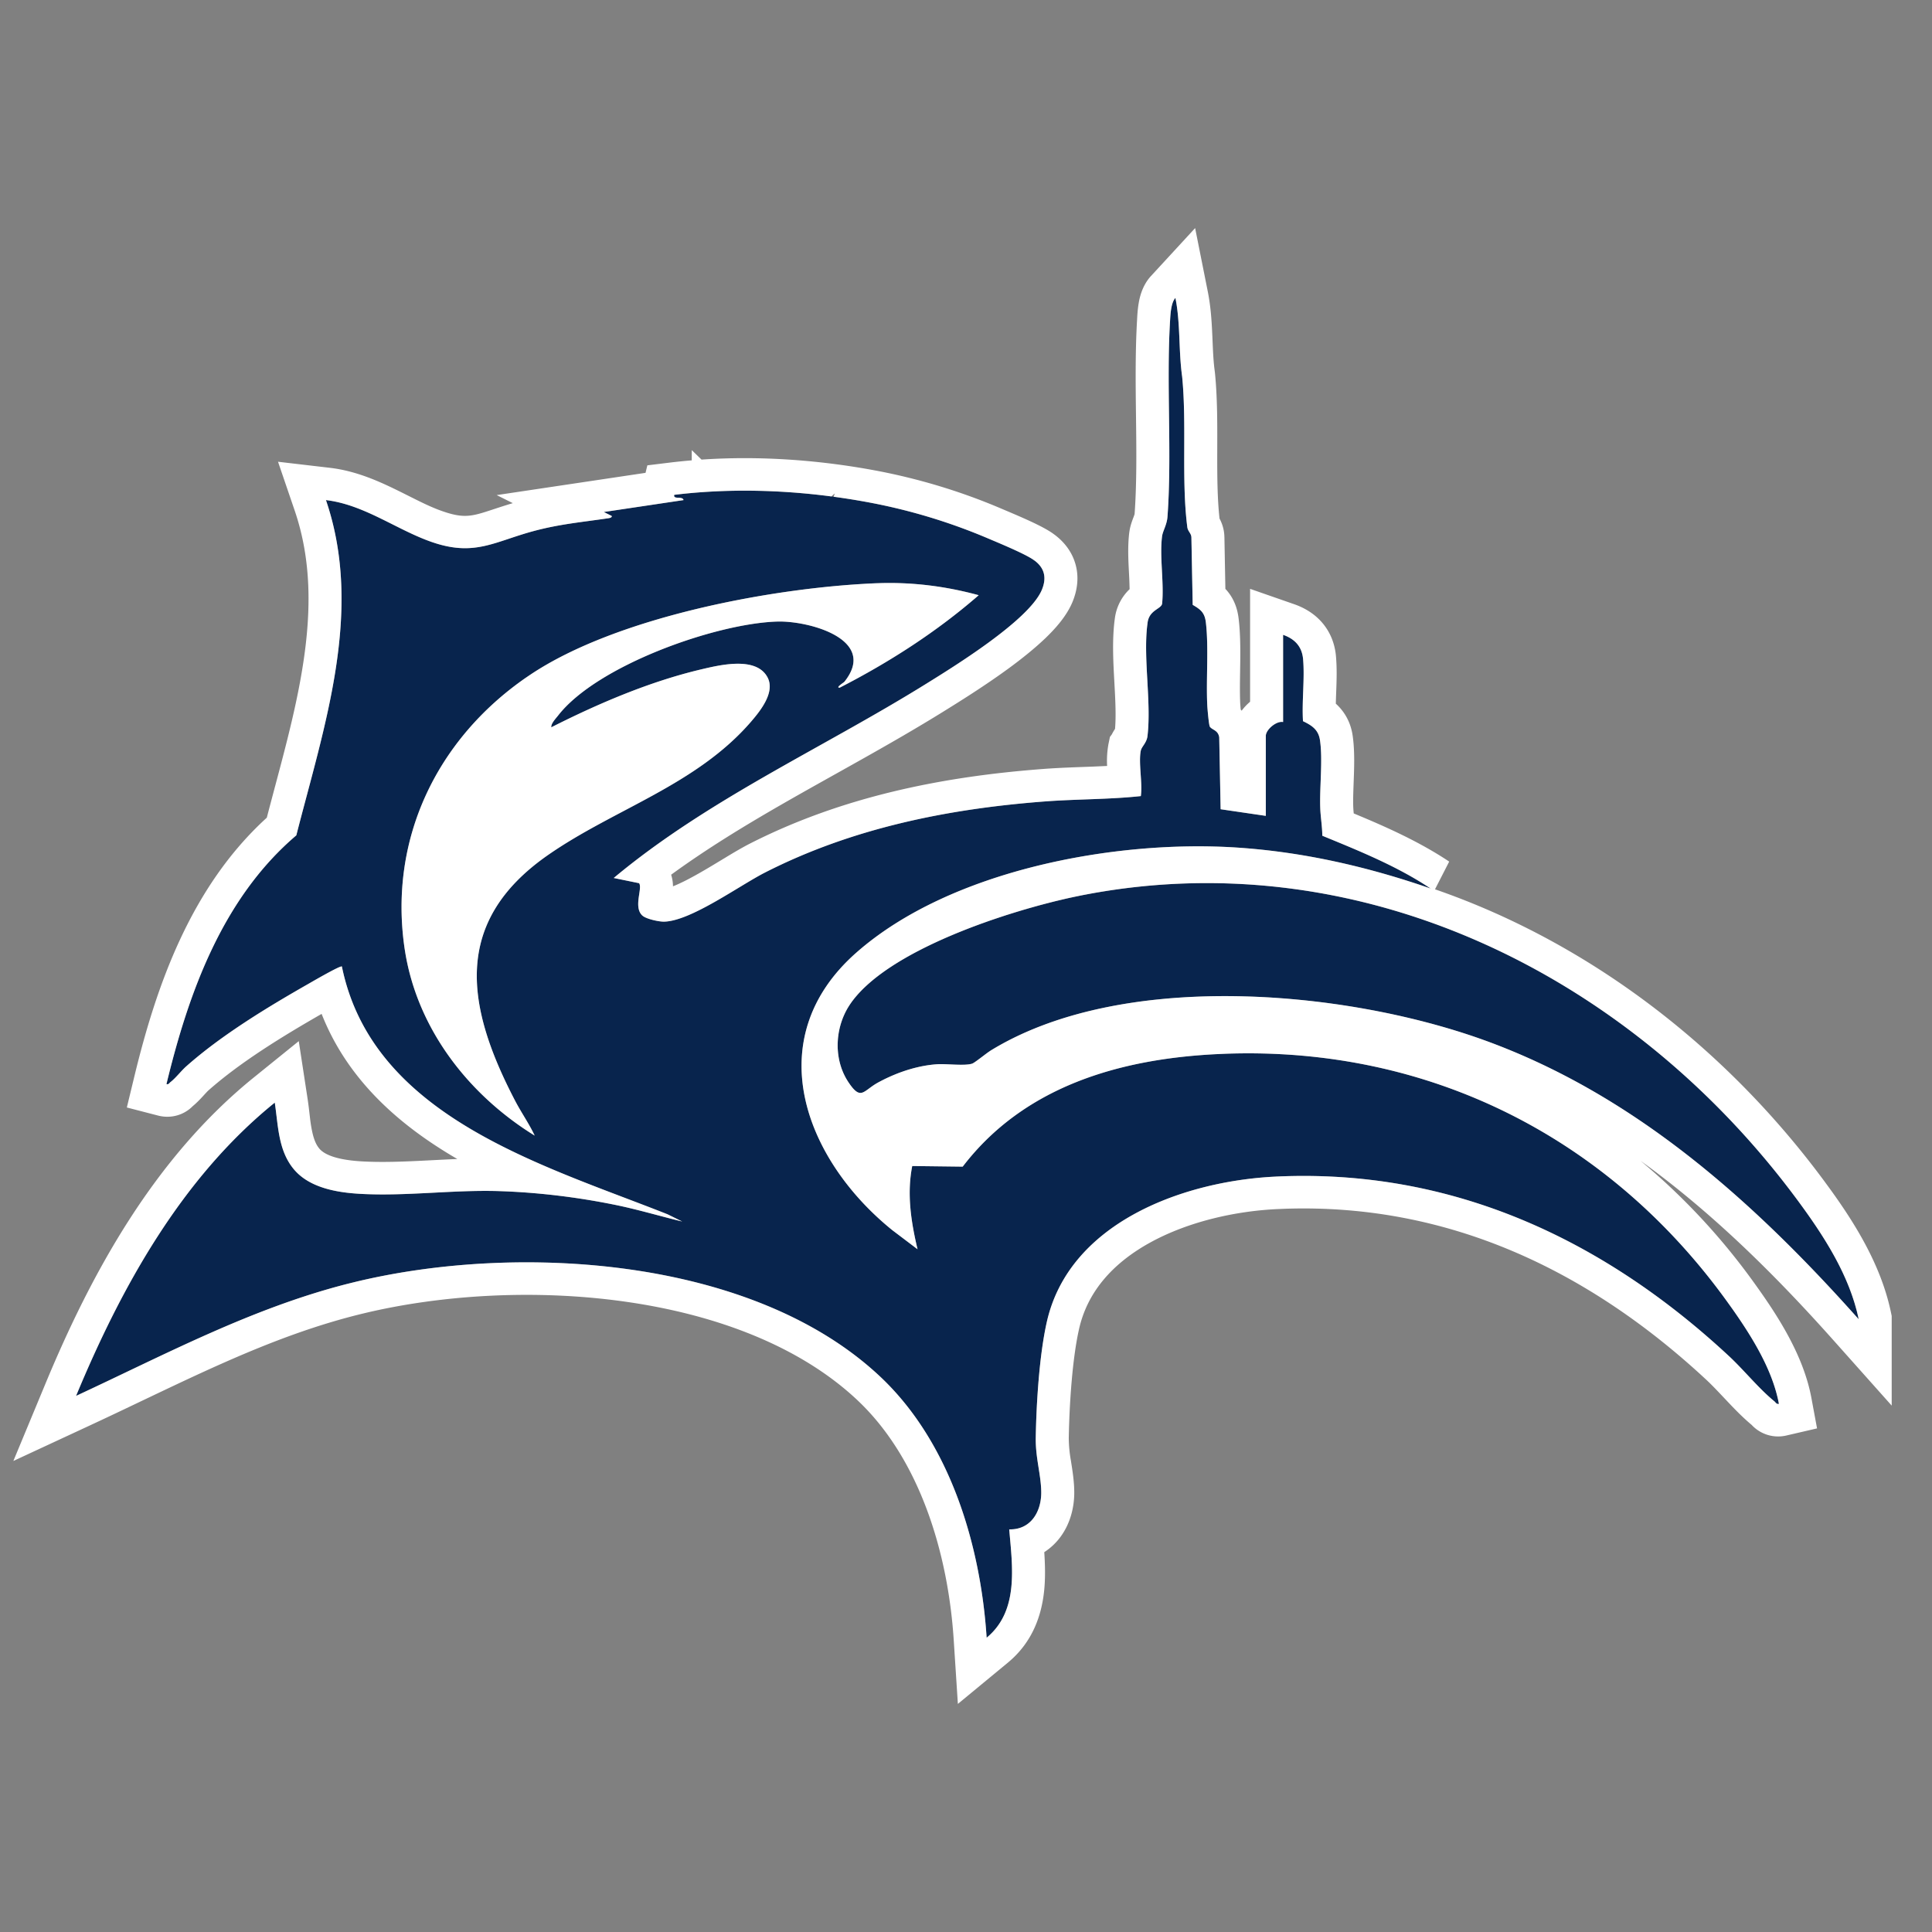 <svg xmlns="http://www.w3.org/2000/svg" width="72" height="72" fill="none"><rect width="100%" height="100%" fill="#808080" stroke="none"/><path fill="#08244D" d="M42.517 27.967c.03-.144.217-.282.247-.542.15-1.297-.177-2.96.005-4.23.066-.465.5-.496.54-.695.077-.785-.1-1.75-.002-2.513.026-.201.18-.425.202-.734.169-2.355-.046-4.901.096-7.292.014-.246.033-.679.2-.86.19.962.114 1.958.25 2.929.178 1.798-.034 3.85.193 5.618.02.16.152.228.152.39l.048 2.503c.299.175.447.291.49.655.112.935.005 2.13.054 3.1.007.135.059.736.097.788.093.127.305.123.348.394l.053 2.68 1.683.247v-2.98c0-.233.395-.568.644-.516v-3.25c.441.154.705.44.745.909.064.736-.049 1.561-.003 2.308.332.16.575.316.633.71.11.75-.02 1.76.01 2.55.013.32.075.678.076 1.009 1.383.568 2.794 1.137 4.038 1.968-2.335-.81-4.729-1.36-7.208-1.526-4.542-.302-10.701.836-14.193 3.914-3.633 3.2-1.941 7.692 1.337 10.342l.942.713c-.242-1.02-.403-2.06-.198-3.102l1.881.023c2.352-3.075 6.048-4.071 9.787-4.207 7.64-.276 14.34 3.154 18.74 9.29.79 1.1 1.643 2.416 1.891 3.757-.093.022-.117-.053-.173-.098-.572-.467-1.128-1.16-1.683-1.676-4.685-4.358-10.335-7.005-16.894-6.695-3.432.163-7.69 1.704-8.53 5.407-.282 1.238-.393 3.033-.415 4.316-.013.757.194 1.372.204 2.02.011.736-.384 1.424-1.193 1.404.119 1.39.367 3.04-.842 4.038-.225-3.468-1.37-7.285-3.963-9.726-4.736-4.46-13.463-4.995-19.52-3.545-3.72.89-7.019 2.665-10.452 4.26 1.685-4.06 3.936-8.125 7.406-10.931.13.846.123 1.76.693 2.462.573.707 1.602.887 2.475.937 1.701.099 3.447-.151 5.156-.102 1.443.041 2.926.224 4.343.51.85.171 1.676.422 2.517.624l-.547-.269c-4.654-1.844-10.99-3.627-12.136-9.234-.048-.05-1.085.553-1.222.632-1.536.875-3.254 1.915-4.574 3.085-.198.175-.393.438-.594.592-.05.038-.063.095-.148.073.825-3.41 2.09-6.93 4.84-9.27 1.031-4.043 2.52-8.35 1.104-12.494 1.426.167 2.638 1.11 3.95 1.564 1.586.548 2.316-.011 3.779-.407.982-.265 1.802-.333 2.787-.48.043-.006.149-.022.135-.085l-.297-.148 2.972-.444c-.034-.165-.393-.003-.346-.196 2.367-.287 4.842-.162 7.184.27 1.541.283 3.053.734 4.491 1.346.43.183 1.332.554 1.685.787.434.285.537.67.338 1.142-.478 1.129-3.247 2.838-4.34 3.516-3.87 2.402-8.105 4.29-11.613 7.218l.945.194c.139.192-.224.893.123 1.208.14.126.62.23.812.225.997-.024 2.796-1.34 3.76-1.832 3.255-1.658 6.823-2.377 10.461-2.65 1.178-.088 2.373-.071 3.542-.197.07-.49-.094-1.244 0-1.7zm-6.044-5.785a12.5 12.5 0 0 0-3.792-.446c-3.862.156-9.693 1.25-12.919 3.409-3.424 2.292-5.291 6.06-4.684 10.201.432 2.944 2.352 5.434 4.848 6.975-.208-.441-.493-.848-.72-1.28-1.833-3.504-2.386-6.672 1.22-9.18 2.468-1.716 5.534-2.604 7.574-4.979.35-.407.89-1.087.606-1.633-.419-.804-1.792-.464-2.498-.297-1.908.453-3.822 1.272-5.563 2.153-.017-.14.166-.326.253-.438 1.442-1.86 5.858-3.432 8.167-3.503 1.169-.036 3.768.659 2.504 2.242-.028.035-.352.23-.174.221 1.846-.947 3.615-2.084 5.178-3.445"/><path fill="#08244D" d="M69.268 49.165c-3.854-4.324-8.226-8.27-13.76-10.328-5.248-1.952-13.647-2.714-18.586.312-.155.095-.597.46-.695.49-.288.092-.963-.002-1.315.023-.761.054-1.525.319-2.188.68-.56.306-.632.7-1.108-.014-.573-.862-.508-2.054.06-2.898 1.406-2.085 6.193-3.58 8.6-4.057 10.496-2.078 20.57 3.05 26.705 11.344.98 1.325 1.95 2.814 2.287 4.448"/><path fill="#fff" d="M45.011 10.868c.116.58.147 1.15.169 1.641.02.454.032.834.074 1.2l.02.157.002.023.003.023c.096.972.086 2.003.084 2.941-.002.9.003 1.722.085 2.472.075.139.177.38.181.69h.001l.036 1.932q.04.04.077.085c.269.326.377.686.417 1.022v.001c.067.555.066 1.159.059 1.693-.008.565-.02 1.05.001 1.486l.01.134.008.078q.018.019.035.04c.096-.13.204-.24.314-.334v-4.207l1.64.571c.373.13.757.346 1.059.704.29.343.444.746.494 1.162l.008.083c.04.453.023.914.009 1.297q-.01.249-.015.462.034.03.068.064c.286.284.47.636.546 1.043l.013.082c.072.493.062 1.031.047 1.473-.016.486-.037.865-.024 1.202l.005.089.012.137c1.168.485 2.421 1.037 3.558 1.795l-.529 1.033c5.76 1.99 10.825 5.896 14.497 10.861l.187.255c.94 1.293 1.941 2.874 2.311 4.665l.025.12v3.34l-2.155-2.418c-2.222-2.494-4.582-4.816-7.206-6.706a24.5 24.5 0 0 1 4.272 4.601c.785 1.095 1.795 2.607 2.097 4.24l.21 1.132-1.138.264a1.345 1.345 0 0 1-1.3-.395c-.332-.277-.641-.597-.904-.876-.3-.316-.54-.577-.78-.8-4.431-4.123-9.672-6.58-15.702-6.378l-.288.012c-1.574.074-3.304.467-4.702 1.226-1.385.753-2.364 1.814-2.687 3.235-.253 1.113-.363 2.806-.385 4.071a5 5 0 0 0 .08.847c.04.26.1.607.119.975l.005.16v.107c-.01.54-.16 1.13-.533 1.622a2.3 2.3 0 0 1-.584.542c.03.457.045.958-.005 1.44-.095.905-.422 1.91-1.352 2.678L35.697 63.5l-.155-2.39c-.213-3.265-1.274-6.674-3.48-8.825l-.106-.102c-2.12-1.996-5.211-3.177-8.593-3.665-3.37-.487-6.908-.267-9.787.422-3.561.852-6.694 2.542-10.218 4.178l-2.86 1.328 1.197-2.883c1.711-4.122 4.057-8.412 7.765-11.41l1.674-1.353.323 2.11c.089.583.087.817.17 1.228.058.282.13.466.225.603l.042.056c.206.253.713.433 1.586.484.775.044 1.573.01 2.44-.034.362-.018.739-.039 1.123-.054l-.187-.11c-2.061-1.229-3.923-2.888-4.87-5.298-1.488.853-3.042 1.81-4.219 2.852-.04.036-.085.086-.207.218-.08.088-.219.237-.384.374q-.038.04-.105.095c-.123.1-.312.215-.566.267-.245.05-.46.023-.615-.017l-1.163-.301.279-1.153c.809-3.34 2.084-7.05 4.937-9.647.509-1.958 1.059-3.826 1.353-5.733.308-1.992.308-3.893-.315-5.716l-.62-1.816 1.932.226c.931.109 1.747.466 2.416.79.728.354 1.233.639 1.796.833 1.012.35 1.219.107 2.606-.306l-.601-.3 5.547-.829.068-.28.851-.104q.4-.048.804-.082v-.381l.364.353c2.141-.145 4.322.01 6.393.39 1.63.3 3.23.778 4.753 1.426.203.087.555.233.892.384.313.14.716.329.988.507.395.26.753.645.907 1.18.152.526.056 1.029-.116 1.437-.22.517-.632.976-1.004 1.333-.397.38-.869.757-1.335 1.1-.934.686-1.939 1.307-2.48 1.643-1.957 1.213-4.052 2.325-5.98 3.433-1.45.833-2.845 1.685-4.15 2.637a1.5 1.5 0 0 1 .068.432l.067-.027c.256-.106.554-.26.884-.447s.656-.386.984-.584c.313-.19.644-.387.931-.533 3.453-1.758 7.2-2.502 10.934-2.782.618-.047 1.242-.065 1.82-.087l.559-.025a3.5 3.5 0 0 1 .05-.817l.055-.265.07-.094a2 2 0 0 1 .12-.206c.043-.5.011-1.088-.028-1.798s-.086-1.566.024-2.339a1.82 1.82 0 0 1 .547-1.069 18 18 0 0 0-.026-.66c-.021-.414-.05-.955.015-1.461l.009-.06c.023-.14.06-.255.085-.33s.065-.177.075-.203l.028-.083c.08-1.118.069-2.292.054-3.525-.015-1.218-.034-2.498.04-3.744.005-.104.017-.345.057-.584.03-.18.117-.648.459-1.02L44.539 8.5zm-1.207.234c-.166.18-.185.613-.2.86-.14 2.39.074 4.936-.095 7.291-.022.31-.176.533-.202.734-.098.763.079 1.728.001 2.513-.038.199-.473.23-.54.695l-.015.12c-.146 1.254.157 2.854.011 4.11l-.007.048c-.046.23-.212.359-.24.494l-.002.002c-.094.455.07 1.209 0 1.699-1.169.126-2.364.11-3.542.197-3.638.273-7.206.992-10.461 2.65-.964.491-2.763 1.808-3.76 1.832-.18.005-.613-.086-.781-.202l-.03-.023c-.348-.315.015-1.016-.124-1.208l-.945-.194c3.508-2.928 7.743-4.816 11.614-7.218 1.075-.667 3.775-2.334 4.315-3.463l.024-.053c.186-.442.108-.809-.26-1.088l-.078-.054c-.265-.175-.839-.427-1.29-.62l-.395-.167a21.4 21.4 0 0 0-4.49-1.347 26 26 0 0 0-1.245-.198l.043-.12-.003.001a1 1 0 0 0-.12.108c-1.938-.255-3.935-.294-5.86-.06-.047.193.312.031.346.196l-2.972.444.297.148c.014.063-.092.079-.135.085-.985.147-1.805.215-2.787.48-1.418.383-2.147.92-3.633.455l-.146-.048c-1.312-.453-2.524-1.397-3.95-1.564 1.415 4.144-.073 8.452-1.104 12.493-2.75 2.341-4.015 5.86-4.84 9.271.085.022.099-.035.148-.073.201-.154.396-.417.594-.592 1.32-1.17 3.038-2.21 4.574-3.085.137-.079 1.174-.681 1.222-.632 1.146 5.607 7.482 7.39 12.136 9.234l.547.269c-.841-.202-1.668-.453-2.517-.624a26 26 0 0 0-4.072-.5l-.27-.01c-1.71-.05-3.456.2-5.157.102-.873-.05-1.902-.23-2.475-.937-.57-.702-.564-1.616-.693-2.462-3.47 2.806-5.72 6.871-7.406 10.93 3.326-1.544 6.526-3.258 10.104-4.173l.348-.086c6.057-1.45 14.784-.914 19.52 3.545 2.593 2.441 3.738 6.258 3.963 9.726 1.21-.998.96-2.648.842-4.038.784.02 1.18-.626 1.193-1.335v-.069c-.01-.648-.217-1.263-.204-2.02.022-1.283.133-3.078.414-4.316.828-3.645 4.967-5.196 8.37-5.398l.16-.009c6.56-.31 12.21 2.337 16.895 6.695.555.517 1.11 1.21 1.683 1.676.056.045.08.12.173.098-.232-1.257-.997-2.492-1.742-3.549l-.15-.209c-4.4-6.135-11.099-9.565-18.739-9.289l-.35.016c-3.62.184-7.158 1.212-9.437 4.191l-1.881-.023c-.205 1.042-.044 2.082.198 3.102l-.942-.713c-3.279-2.65-4.97-7.142-1.338-10.342 3.493-3.078 9.652-4.216 14.194-3.914 2.48.165 4.873.717 7.208 1.526-1.244-.831-2.656-1.4-4.038-1.968 0-.331-.063-.688-.075-1.009-.032-.79.098-1.8-.011-2.55-.058-.394-.3-.55-.633-.71-.046-.747.067-1.572.004-2.308-.041-.47-.305-.756-.746-.91v3.25c-.249-.051-.644.284-.644.518v2.979l-1.684-.247-.052-2.68c-.043-.271-.255-.267-.348-.394-.038-.052-.09-.653-.097-.789-.05-.97.058-2.164-.053-3.099-.044-.364-.192-.48-.491-.655l-.048-2.503c0-.162-.131-.23-.152-.39-.227-1.767-.015-3.82-.194-5.618-.135-.971-.058-1.966-.25-2.928m23.177 33.615c-6.135-8.295-16.21-13.422-26.704-11.344l-.233.048c-2.471.523-7.006 1.989-8.368 4.01-.568.843-.633 2.035-.06 2.897.476.714.548.32 1.108.014.663-.361 1.427-.626 2.188-.68.352-.025 1.027.069 1.315-.022.085-.027.435-.31.625-.444l.07-.047c4.94-3.026 13.338-2.264 18.587-.312 5.533 2.057 9.905 6.003 13.759 10.328-.338-1.634-1.307-3.123-2.287-4.448m-34.3-22.981c1.287-.052 2.555.11 3.792.446-1.563 1.361-3.332 2.498-5.178 3.445h-.028c-.11-.015.176-.188.202-.22 1.264-1.584-1.335-2.279-2.504-2.243-2.309.071-6.725 1.642-8.167 3.503-.087.112-.27.299-.253.438 1.74-.881 3.655-1.7 5.563-2.153.706-.167 2.08-.507 2.498.297.284.546-.257 1.226-.606 1.633-2.04 2.375-5.106 3.263-7.574 4.98-3.606 2.507-3.053 5.674-1.22 9.18.227.431.512.838.72 1.279-2.457-1.517-4.355-3.953-4.826-6.837l-.022-.138c-.598-4.076 1.202-7.791 4.525-10.093l.16-.108c3.225-2.16 9.056-3.253 12.918-3.41m-10.205-3.62h.003z"/></svg>